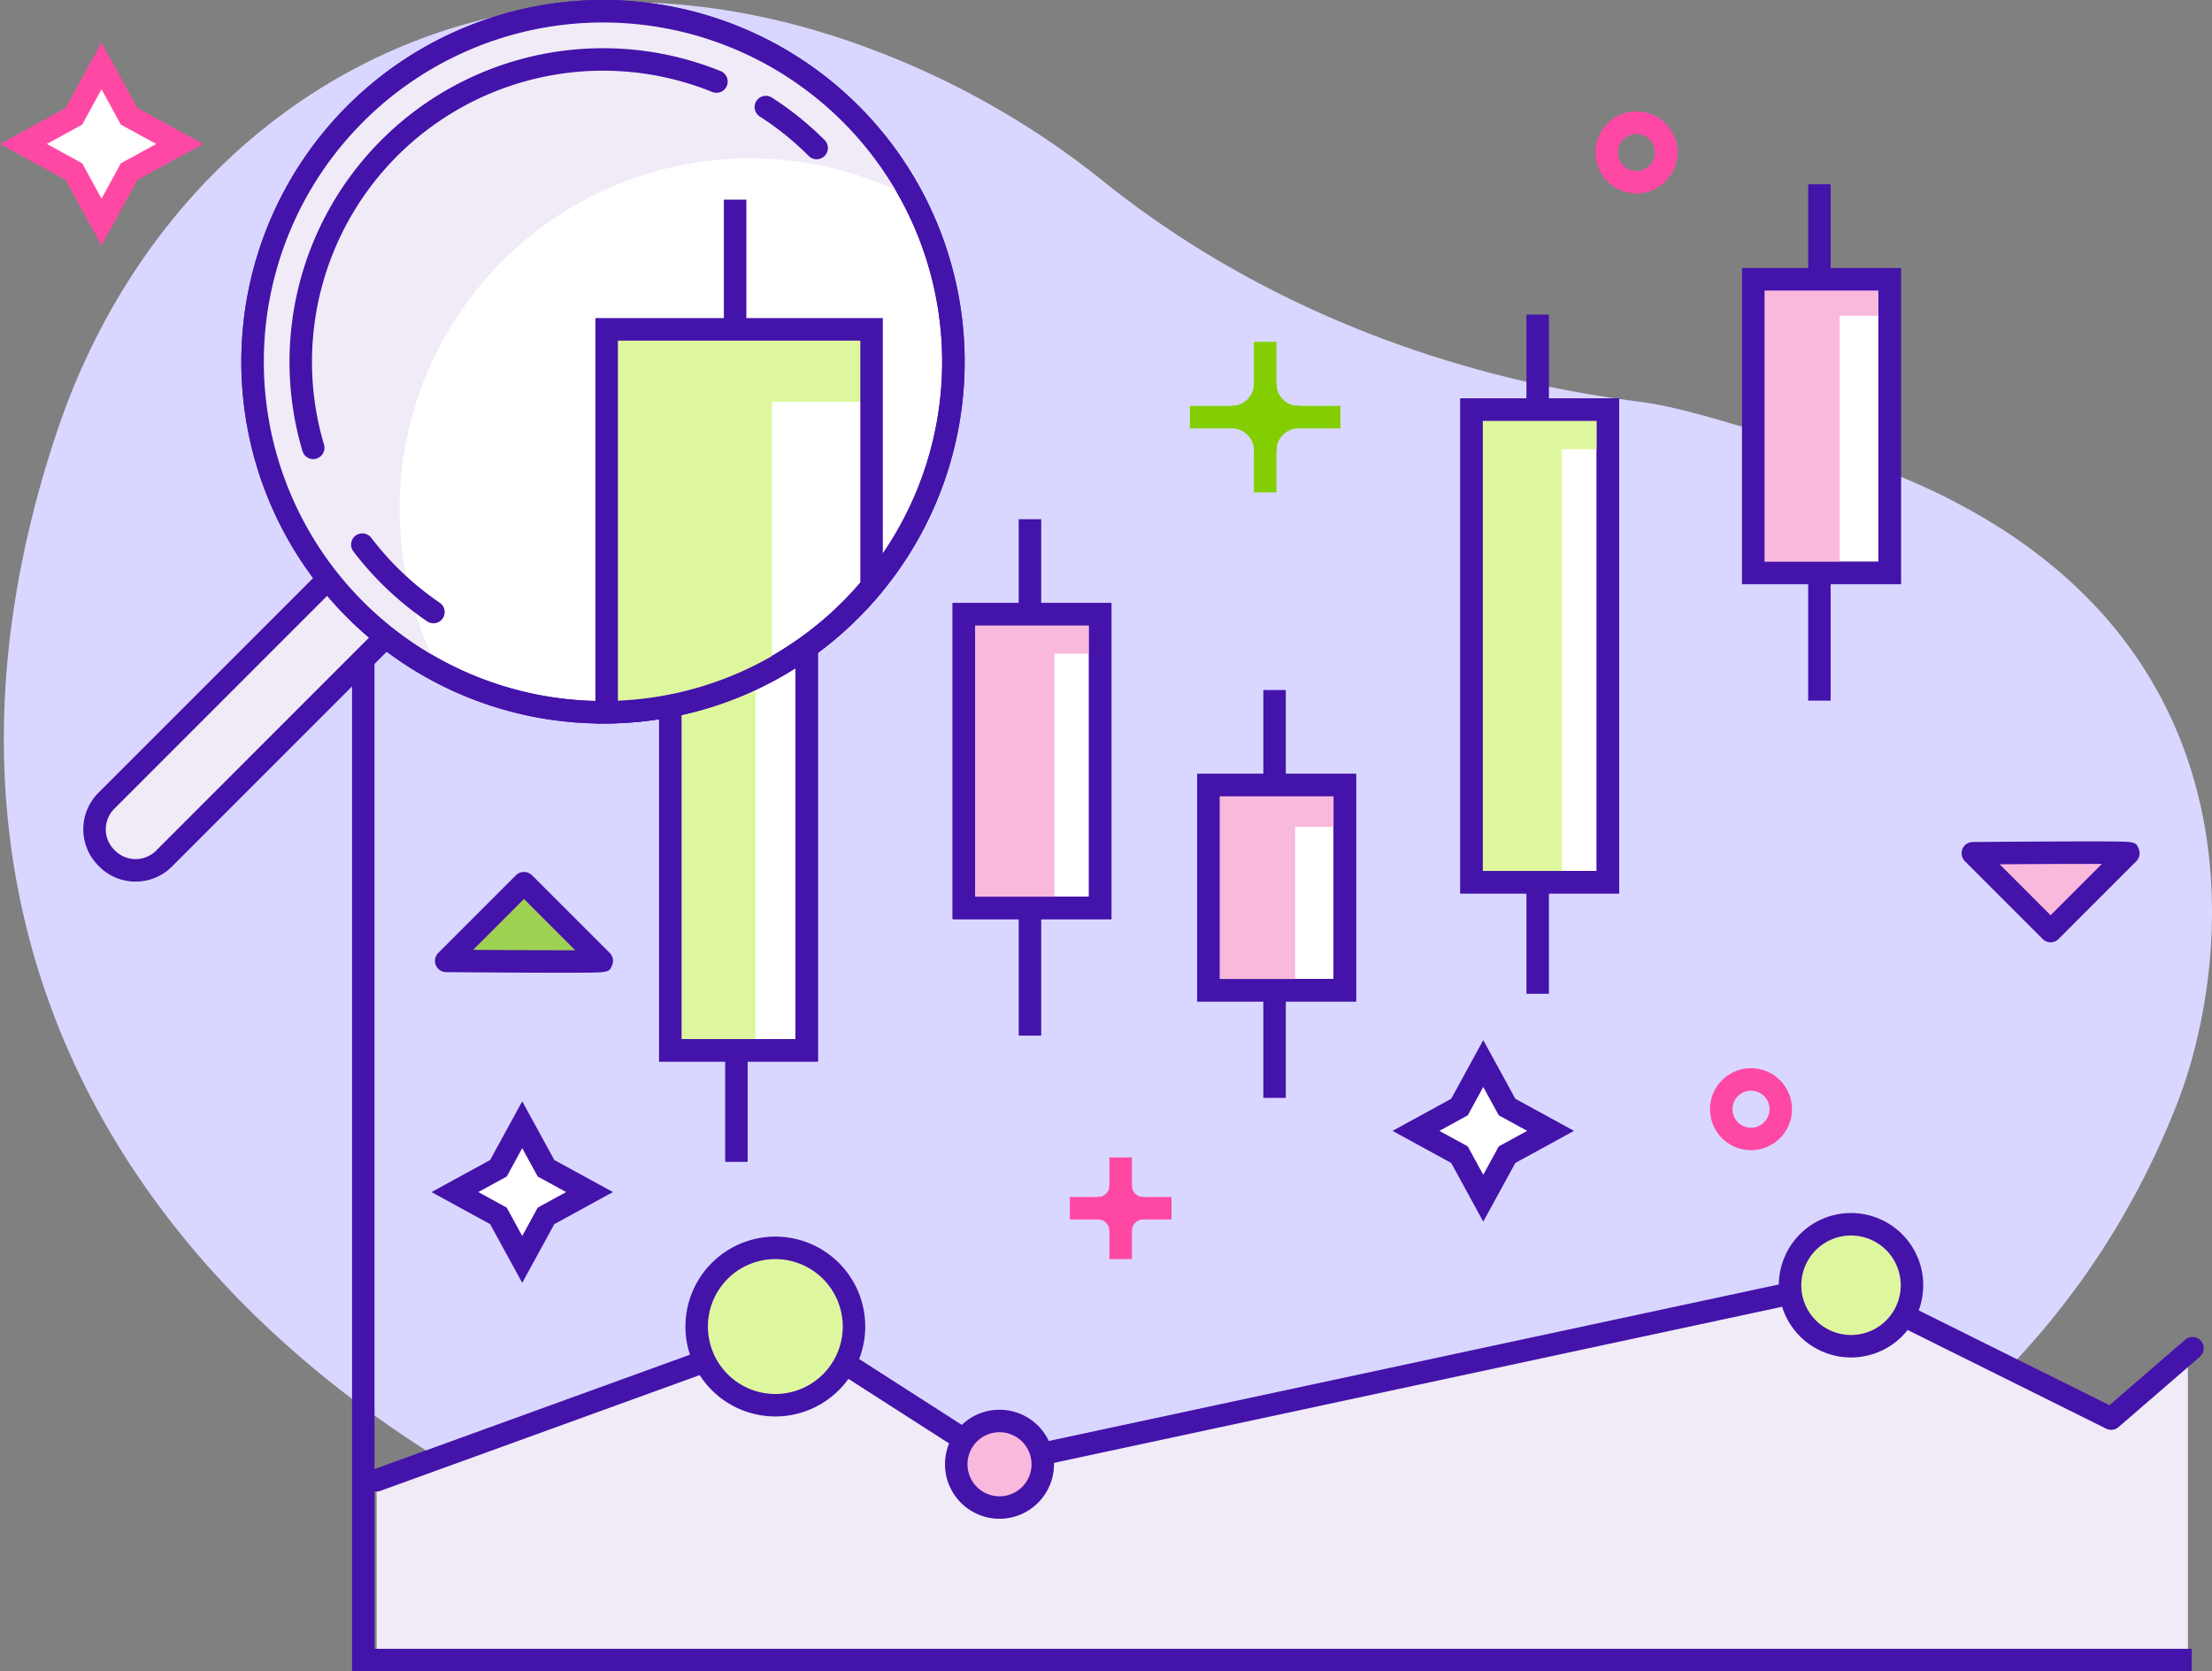 <svg xmlns="http://www.w3.org/2000/svg" width="400" height="302.13" viewBox="0 0 400 302.13">
    <rect x="0" y="0" width="400" height="302.13" fill="#808080" stroke="none"/>
    <defs>
        <style>
            .prefix__cls-2{fill:#f0ebf7}.prefix__cls-3{fill:#4413aa}.prefix__cls-4{fill:#f9b9dc}.prefix__cls-5{fill:#ff48a4}.prefix__cls-6{fill:#83ce00}.prefix__cls-7{fill:#fff}.prefix__cls-8{fill:#def79f}
        </style>
    </defs>
    <g id="prefix__Group_19107" data-name="Group 19107" transform="translate(-199.658 -148.935)">
        <path id="prefix__Path_17288" d="M521.89 228.067c-8.976-2.278-17.429-5.45-26.113-6.557-35.216-4.489-69.362-17.885-96.725-39.906a152.3 152.3 0 0 0-40.9-23.428c-68.585-26.352-128.319 9.01-148.337 69.221-74.237 223.3 310.6 306.686 383.461 121.242 11.362-28.925 17.458-98.022-71.386-120.572z" data-name="Path 17288" style="fill:#d9d7ff"/>
        <g id="prefix__Group_19106" data-name="Group 19106">
            <path id="prefix__Path_17289" d="M595.3 393.025l-14.613 12.136-48.545-24.261-151.613 32.5-37.59-24.11-75.18 27.254v31.447H595.3z" class="prefix__cls-2" data-name="Path 17289"/>
            <path id="prefix__Path_17290" d="M267.759 418.57a2.032 2.032 0 0 1-.692-3.943l75.179-27.255a2.034 2.034 0 0 1 1.79.2l36.886 23.658 150.795-32.32a2.022 2.022 0 0 1 1.329.168l48.073 23.885 13.67-11.816a2.032 2.032 0 1 1 2.657 3.075l-14.692 12.7a2.028 2.028 0 0 1-2.232.283l-48.647-24.172-150.92 32.347a2.039 2.039 0 0 1-1.523-.277l-36.745-23.567-74.235 26.912a2.021 2.021 0 0 1-.693.122z" class="prefix__cls-3" data-name="Path 17290"/>
            <g id="prefix__Group_19086" data-name="Group 19086">
                <path id="prefix__Path_17291" d="M584.538 303.19l-14.064 14.064-14.063-14.064s28.378-.251 28.127 0z" class="prefix__cls-4" data-name="Path 17291"/>
                <path id="prefix__Path_17292" d="M570.474 319.286a2.021 2.021 0 0 1-1.436-.6l-14.064-14.064a2.032 2.032 0 0 1 1.419-3.469s7.01-.062 14.035-.094c3.515-.015 7.036-.024 9.682-.013 5.747.024 5.757.049 6.3 1.347a2.042 2.042 0 0 1-.435 2.227l-14.064 14.064a2.025 2.025 0 0 1-1.437.602zm-9.2-14.1l9.2 9.2 9.267-9.266c-4.647-.02-12.053.017-18.463.063zm23.26-1.993zm0 0z" class="prefix__cls-3" data-name="Path 17292"/>
            </g>
            <g id="prefix__Group_19087" data-name="Group 19087">
                <path id="prefix__Rectangle_6209" d="M0 0H4.065V18.381H0z" class="prefix__cls-5" data-name="Rectangle 6209" transform="translate(400.277 358.167)"/>
                <path id="prefix__Rectangle_6210" d="M0 0H18.381V4.065H0z" class="prefix__cls-5" data-name="Rectangle 6210" transform="translate(393.119 365.325)"/>
                <path id="prefix__Path_17293" d="M406.394 369.39a6.124 6.124 0 0 1-6.117-6.117h4.065a2.054 2.054 0 0 0 2.052 2.052z" class="prefix__cls-5" data-name="Path 17293"/>
                <path id="prefix__Path_17294" d="M404.342 371.442h-4.065a6.124 6.124 0 0 1 6.117-6.117v4.065a2.054 2.054 0 0 0-2.052 2.052z" class="prefix__cls-5" data-name="Path 17294"/>
                <path id="prefix__Path_17295" d="M404.342 371.442h-4.065a2.054 2.054 0 0 0-2.052-2.052v-4.065a6.124 6.124 0 0 1 6.117 6.117z" class="prefix__cls-5" data-name="Path 17295"/>
                <path id="prefix__Path_17296" d="M398.225 369.39v-4.065a2.054 2.054 0 0 0 2.052-2.052h4.065a6.124 6.124 0 0 1-6.117 6.117z" class="prefix__cls-5" data-name="Path 17296"/>
            </g>
            <g id="prefix__Group_19088" data-name="Group 19088">
                <path id="prefix__Rectangle_6211" d="M0 0H4.065V27.22H0z" class="prefix__cls-6" data-name="Rectangle 6211" transform="translate(426.409 210.735)"/>
                <path id="prefix__Rectangle_6212" d="M0 0H27.22V4.065H0z" class="prefix__cls-6" data-name="Rectangle 6212" transform="translate(414.831 222.313)"/>
                <path id="prefix__Path_17297" d="M434.489 226.378a8.09 8.09 0 0 1-8.08-8.081h4.064a4.02 4.02 0 0 0 4.016 4.016z" class="prefix__cls-6" data-name="Path 17297"/>
                <path id="prefix__Path_17298" d="M430.473 230.394h-4.064a8.09 8.09 0 0 1 8.08-8.081v4.065a4.02 4.02 0 0 0-4.016 4.016z" class="prefix__cls-6" data-name="Path 17298"/>
                <path id="prefix__Path_17299" d="M430.473 230.394h-4.064a4.021 4.021 0 0 0-4.017-4.016v-4.065a8.09 8.09 0 0 1 8.081 8.081z" class="prefix__cls-6" data-name="Path 17299"/>
                <path id="prefix__Path_17300" d="M422.392 226.378v-4.065a4.021 4.021 0 0 0 4.017-4.016h4.064a8.09 8.09 0 0 1-8.081 8.081z" class="prefix__cls-6" data-name="Path 17300"/>
            </g>
            <g id="prefix__Group_19089" data-name="Group 19089">
                <path id="prefix__Path_17301" d="M294.093 352.261l4.3 7.87 7.87 4.3-7.87 4.3-4.3 7.87-4.3-7.87-7.87-4.3 7.87-4.3z" class="prefix__cls-7" data-name="Path 17301"/>
                <path id="prefix__Path_17302" d="M294.093 380.843l-5.8-10.607-10.607-5.8 10.607-5.8 5.8-10.607 5.8 10.607 10.607 5.8-10.607 5.8zm-7.938-16.408l5.131 2.806 2.807 5.132 2.807-5.132 5.131-2.806-5.131-2.807-2.807-5.132-2.807 5.132z" class="prefix__cls-3" data-name="Path 17302"/>
            </g>
            <g id="prefix__Group_19090" data-name="Group 19090">
                <path id="prefix__Path_17303" d="M467.88 341.2l4.3 7.87 7.87 4.3-7.87 4.3-4.3 7.87-4.3-7.87-7.87-4.3 7.87-4.3z" class="prefix__cls-7" data-name="Path 17303"/>
                <path id="prefix__Path_17304" d="M467.879 369.778l-5.8-10.608-10.607-5.8 10.607-5.8 5.8-10.607 5.8 10.607 10.606 5.8-10.606 5.8zm-7.938-16.409l5.132 2.807 2.806 5.131 2.808-5.131 5.131-2.807-5.131-2.806-2.808-5.132-2.806 5.132z" class="prefix__cls-3" data-name="Path 17304"/>
            </g>
            <path id="prefix__Rectangle_6213" d="M0 0H4.065V122.778H0z" class="prefix__cls-3" data-name="Rectangle 6213" transform="translate(475.688 205.809)"/>
            <path id="prefix__Rectangle_6214" d="M0 0H4.065V93.35H0z" class="prefix__cls-3" data-name="Rectangle 6214" transform="translate(526.635 182.245)"/>
            <path id="prefix__Rectangle_6215" d="M0 0H4.065V93.351H0z" class="prefix__cls-3" data-name="Rectangle 6215" transform="translate(383.874 242.799)"/>
            <path id="prefix__Rectangle_6216" d="M0 0H4.065V73.731H0z" class="prefix__cls-3" data-name="Rectangle 6216" transform="translate(428.109 273.678)"/>
            <g id="prefix__Group_19093" data-name="Group 19093">
                <g id="prefix__Group_19091" data-name="Group 19091">
                    <path id="prefix__Rectangle_6217" d="M0 0H24.653V134.472H0z" class="prefix__cls-7" data-name="Rectangle 6217" transform="translate(320.875 204.332)"/>
                    <path id="prefix__Path_17305" d="M347.561 340.836h-28.717V202.3h28.717zm-24.653-4.064H343.5V206.364h-20.592z" class="prefix__cls-3" data-name="Path 17305"/>
                </g>
                <g id="prefix__Group_19092" data-name="Group 19092">
                    <path id="prefix__Rectangle_6218" d="M0 0H4.065V171.825H0z" class="prefix__cls-3" data-name="Rectangle 6218" transform="translate(330.796 187.149)"/>
                    <path id="prefix__Path_17306" d="M336.27 211.087h9.259v-6.755h-24.654V338.8h15.395z" class="prefix__cls-8" data-name="Path 17306"/>
                </g>
                <path id="prefix__Path_17307" d="M347.561 340.836h-28.717V202.3h28.717zm-24.653-4.064H343.5V206.364h-20.592z" class="prefix__cls-3" data-name="Path 17307"/>
            </g>
            <g id="prefix__Group_19094" data-name="Group 19094">
                <path id="prefix__Rectangle_6219" d="M0 0H24.653V85.425H0z" class="prefix__cls-7" data-name="Rectangle 6219" transform="translate(465.767 222.992)"/>
                <path id="prefix__Path_17308" d="M492.452 310.449h-28.717V220.96h28.717zm-24.652-4.064h20.589v-81.361H467.8z" class="prefix__cls-3" data-name="Path 17308"/>
            </g>
            <path id="prefix__Path_17309" d="M482.085 230.155h9.259V223.4h-24.653v84.607h15.394z" class="prefix__cls-8" data-name="Path 17309"/>
            <path id="prefix__Path_17310" d="M492.452 310.449h-28.717V220.96h28.717zm-24.652-4.064h20.589v-81.361H467.8z" class="prefix__cls-3" data-name="Path 17310"/>
            <g id="prefix__Group_19095" data-name="Group 19095">
                <path id="prefix__Rectangle_6220" d="M0 0H24.653V53.086H0z" class="prefix__cls-7" data-name="Rectangle 6220" transform="translate(516.715 199.427)"/>
                <path id="prefix__Path_17311" d="M543.4 254.545h-28.717V197.4H543.4zm-24.653-4.065h20.589v-49.021h-20.589z" class="prefix__cls-3" data-name="Path 17311"/>
            </g>
            <g id="prefix__Group_19096" data-name="Group 19096">
                <path id="prefix__Rectangle_6221" d="M0 0H24.653V53.086H0z" class="prefix__cls-7" data-name="Rectangle 6221" transform="translate(373.953 259.982)"/>
                <path id="prefix__Path_17312" d="M400.639 315.1h-28.718v-57.15h28.718zm-24.653-4.064h20.588v-49.022h-20.588z" class="prefix__cls-3" data-name="Path 17312"/>
            </g>
            <path id="prefix__Path_17313" d="M390.317 267.115h9.259v-6.755h-24.653v52.961h15.394z" class="prefix__cls-4" data-name="Path 17313"/>
            <path id="prefix__Path_17314" d="M532.328 206.022h9.259v-6.755h-24.653v52.961h15.394z" class="prefix__cls-4" data-name="Path 17314"/>
            <path id="prefix__Path_17315" d="M543.4 254.545h-28.717V197.4H543.4zm-24.653-4.065h20.589v-49.021h-20.589z" class="prefix__cls-3" data-name="Path 17315"/>
            <path id="prefix__Path_17316" d="M400.639 315.1h-28.718v-57.15h28.718zm-24.653-4.064h20.588v-49.022h-20.588z" class="prefix__cls-3" data-name="Path 17316"/>
            <g id="prefix__Group_19097" data-name="Group 19097">
                <path id="prefix__Rectangle_6222" d="M0 0H24.653V37.083H0z" class="prefix__cls-7" data-name="Rectangle 6222" transform="translate(418.188 290.861)"/>
                <path id="prefix__Path_17317" d="M444.874 329.976h-28.718v-41.147h28.718zm-24.653-4.064h20.588v-33.019h-20.588z" class="prefix__cls-3" data-name="Path 17317"/>
            </g>
            <path id="prefix__Path_17318" d="M433.86 298.413h9.259v-6.755h-24.653v35.7h15.394z" class="prefix__cls-4" data-name="Path 17318"/>
            <path id="prefix__Path_17319" d="M444.874 329.976h-28.718v-41.147h28.718zm-24.653-4.064h20.588v-33.019h-20.588z" class="prefix__cls-3" data-name="Path 17319"/>
            <path id="prefix__Path_17320" d="M595.991 451.065H263.317V180.73h4.065V447h328.609z" class="prefix__cls-3" data-name="Path 17320"/>
            <path id="prefix__Path_17321" d="M495.6 183.9a7.411 7.411 0 1 1 1.886-14.575A7.412 7.412 0 0 1 495.6 183.9zm-.011-10.758a3.349 3.349 0 1 0 .855.112 3.351 3.351 0 0 0-.856-.11z" class="prefix__cls-5" data-name="Path 17321"/>
            <path id="prefix__Path_17322" d="M516.293 356.862a7.41 7.41 0 1 1 7.165-5.513 7.393 7.393 0 0 1-7.165 5.513zm0-10.756a3.346 3.346 0 1 0 .862.112 3.389 3.389 0 0 0-.865-.112z" class="prefix__cls-5" data-name="Path 17322"/>
            <path id="prefix__Path_17323" d="M304.3 199a7.477 7.477 0 0 1-1.91-.25 7.369 7.369 0 1 1 1.91.25zm-.868-4.179a3.345 3.345 0 1 0-2.377-4.09 3.333 3.333 0 0 0 2.377 4.09z" class="prefix__cls-5" data-name="Path 17323"/>
            <g id="prefix__Group_19098" data-name="Group 19098">
                <path id="prefix__Path_17324" d="M218.016 160.839l4.993 9.13 9.13 4.993-9.13 4.993-4.993 9.13-4.993-9.13-9.13-4.993 9.13-4.993z" class="prefix__cls-7" data-name="Path 17324"/>
                <path id="prefix__Path_17325" d="M218.017 193.32l-6.491-11.868-11.868-6.49 11.868-6.491 6.491-11.868 6.49 11.868 11.868 6.491-11.868 6.49zm-9.888-18.358l6.392 3.495 3.5 6.392 3.495-6.392 6.392-3.495-6.392-3.5-3.495-6.392-3.5 6.392z" class="prefix__cls-5" data-name="Path 17325"/>
            </g>
            <g id="prefix__Group_19099" data-name="Group 19099">
                <circle id="prefix__Ellipse_701" cx="14.224" cy="14.224" r="14.224" class="prefix__cls-8" data-name="Ellipse 701" transform="translate(325.64 374.522)"/>
                <path id="prefix__Path_17326" d="M339.865 405a16.257 16.257 0 1 1 16.257-16.256A16.274 16.274 0 0 1 339.865 405zm0-28.448a12.192 12.192 0 1 0 12.192 12.192 12.206 12.206 0 0 0-12.192-12.189z" class="prefix__cls-3" data-name="Path 17326"/>
            </g>
            <g id="prefix__Group_19100" data-name="Group 19100">
                <circle id="prefix__Ellipse_702" cx="11.024" cy="11.024" r="11.024" class="prefix__cls-8" data-name="Ellipse 702" transform="translate(523.36 370.255)"/>
                <path id="prefix__Path_17327" d="M534.384 394.335a13.056 13.056 0 1 1 13.056-13.056 13.072 13.072 0 0 1-13.056 13.056zm0-22.048a8.992 8.992 0 1 0 8.991 8.992 9 9 0 0 0-8.991-8.992z" class="prefix__cls-3" data-name="Path 17327"/>
            </g>
            <g id="prefix__Group_19101" data-name="Group 19101">
                <circle id="prefix__Ellipse_703" cx="7.823" cy="7.823" r="7.823" class="prefix__cls-4" data-name="Ellipse 703" transform="translate(372.581 405.816)"/>
                <path id="prefix__Path_17328" d="M380.4 423.495a9.855 9.855 0 1 1 9.856-9.856 9.866 9.866 0 0 1-9.856 9.856zm0-15.647a5.792 5.792 0 1 0 5.792 5.791 5.8 5.8 0 0 0-5.792-5.791z" class="prefix__cls-3" data-name="Path 17328"/>
            </g>
            <g id="prefix__Group_19104" data-name="Group 19104">
                <g id="prefix__Group_19102" data-name="Group 19102">
                    <rect id="prefix__Rectangle_6223" width="14.764" height="101.163" class="prefix__cls-2" data-name="Rectangle 6223" rx="7.267" transform="rotate(45 -131.758 458.013)"/>
                    <path id="prefix__Path_17329" d="M224.18 308.307a9.276 9.276 0 0 1-6.576-2.719l-.164-.165a9.31 9.31 0 0 1 0-13.15l61.26-61.255a9.3 9.3 0 0 1 13.151 0l.16.16a9.311 9.311 0 0 1 0 13.154l-61.255 61.255a9.271 9.271 0 0 1-6.576 2.72zm-3.7-5.593a5.24 5.24 0 0 0 7.4 0l61.256-61.255a5.242 5.242 0 0 0 0-7.4l-.161-.16a5.242 5.242 0 0 0-7.406 0l-61.255 61.255a5.242 5.242 0 0 0 0 7.4z" class="prefix__cls-3" data-name="Path 17329"/>
                </g>
                <g id="prefix__Group_19103" data-name="Group 19103">
                    <circle id="prefix__Ellipse_704" cx="63.366" cy="63.366" r="63.366" class="prefix__cls-7" data-name="Ellipse 704" transform="translate(245.33 150.968)"/>
                    <path id="prefix__Path_17330" d="M308.7 279.732a65.4 65.4 0 1 1 46.243-19.155 64.97 64.97 0 0 1-46.243 19.155zm0-126.732a61.333 61.333 0 1 0 43.369 104.7A61.334 61.334 0 0 0 308.7 153z" class="prefix__cls-3" data-name="Path 17330"/>
                </g>
                <path id="prefix__Path_17331" d="M290.493 196.131a63.394 63.394 0 0 1 74.3-11.294 63.366 63.366 0 1 0-85.6 85.6 63.394 63.394 0 0 1 11.3-74.306z" class="prefix__cls-2" data-name="Path 17331"/>
                <path id="prefix__Path_17332" d="M308.7 279.732a65.4 65.4 0 1 1 46.243-19.155 64.97 64.97 0 0 1-46.243 19.155zm0-126.732a61.333 61.333 0 1 0 43.369 104.7A61.334 61.334 0 0 0 308.7 153z" class="prefix__cls-3" data-name="Path 17332"/>
            </g>
            <path id="prefix__Path_17333" d="M347.335 177.727a2.025 2.025 0 0 1-1.437-.6 53.009 53.009 0 0 0-8.845-7.127 2.032 2.032 0 0 1 2.195-3.421 57.057 57.057 0 0 1 9.524 7.674 2.032 2.032 0 0 1-1.437 3.469z" class="prefix__cls-3" data-name="Path 17333"/>
            <path id="prefix__Path_17334" d="M256.3 231.93a2.033 2.033 0 0 1-1.948-1.456 56.7 56.7 0 0 1 75.666-68.666 2.033 2.033 0 0 1-1.528 3.767 52.632 52.632 0 0 0-70.24 63.745 2.034 2.034 0 0 1-1.95 2.61z" class="prefix__cls-3" data-name="Path 17334"/>
            <path id="prefix__Path_17335" d="M278.036 261.61a2.027 2.027 0 0 1-1.14-.351 57.351 57.351 0 0 1-13.335-12.637 2.032 2.032 0 0 1 3.233-2.463A53.237 53.237 0 0 0 279.18 257.9a2.032 2.032 0 0 1-1.144 3.713z" class="prefix__cls-3" data-name="Path 17335"/>
            <path id="prefix__Rectangle_6224" d="M0 0H4.065V84.551H0z" class="prefix__cls-3" data-name="Rectangle 6224" transform="translate(330.557 185.024)"/>
            <path id="prefix__Path_17336" d="M357.267 208.476h-47.9v69.208a63.3 63.3 0 0 0 29.913-7.854V221.6h17.992z" class="prefix__cls-8" data-name="Path 17336"/>
            <path id="prefix__Path_17337" d="M307.33 279.737v-73.293h51.97v49.3l-.475.567c-1.325 1.578-2.6 2.972-3.885 4.261a65.026 65.026 0 0 1-45.556 19.139zm4.064-69.228V275.6a60.947 60.947 0 0 0 40.671-17.9c1.052-1.052 2.093-2.181 3.169-3.439v-43.752z" class="prefix__cls-3" data-name="Path 17337"/>
            <g id="prefix__Group_19105" data-name="Group 19105">
                <path id="prefix__Path_17338" d="M308.473 322.641l-14.064-14.063-14.064 14.063s28.379.251 28.128 0z" data-name="Path 17338" style="opacity:.678;isolation:isolate;fill:#83ce00"/>
                <path id="prefix__Path_17339" d="M301.293 324.785c-2.126 0-4.528-.007-6.93-.018-7.024-.031-14.035-.093-14.035-.093a2.032 2.032 0 0 1-1.419-3.469l14.063-14.064a2.092 2.092 0 0 1 2.874 0l14.063 14.059a2.038 2.038 0 0 1 .439 2.228c-.554 1.325-.662 1.326-6.3 1.349-.842.006-1.769.008-2.755.008zm-16.08-4.137c6.41.047 13.816.082 18.461.069l-9.265-9.265z" class="prefix__cls-3" data-name="Path 17339"/>
            </g>
        </g>
    </g>
</svg>
